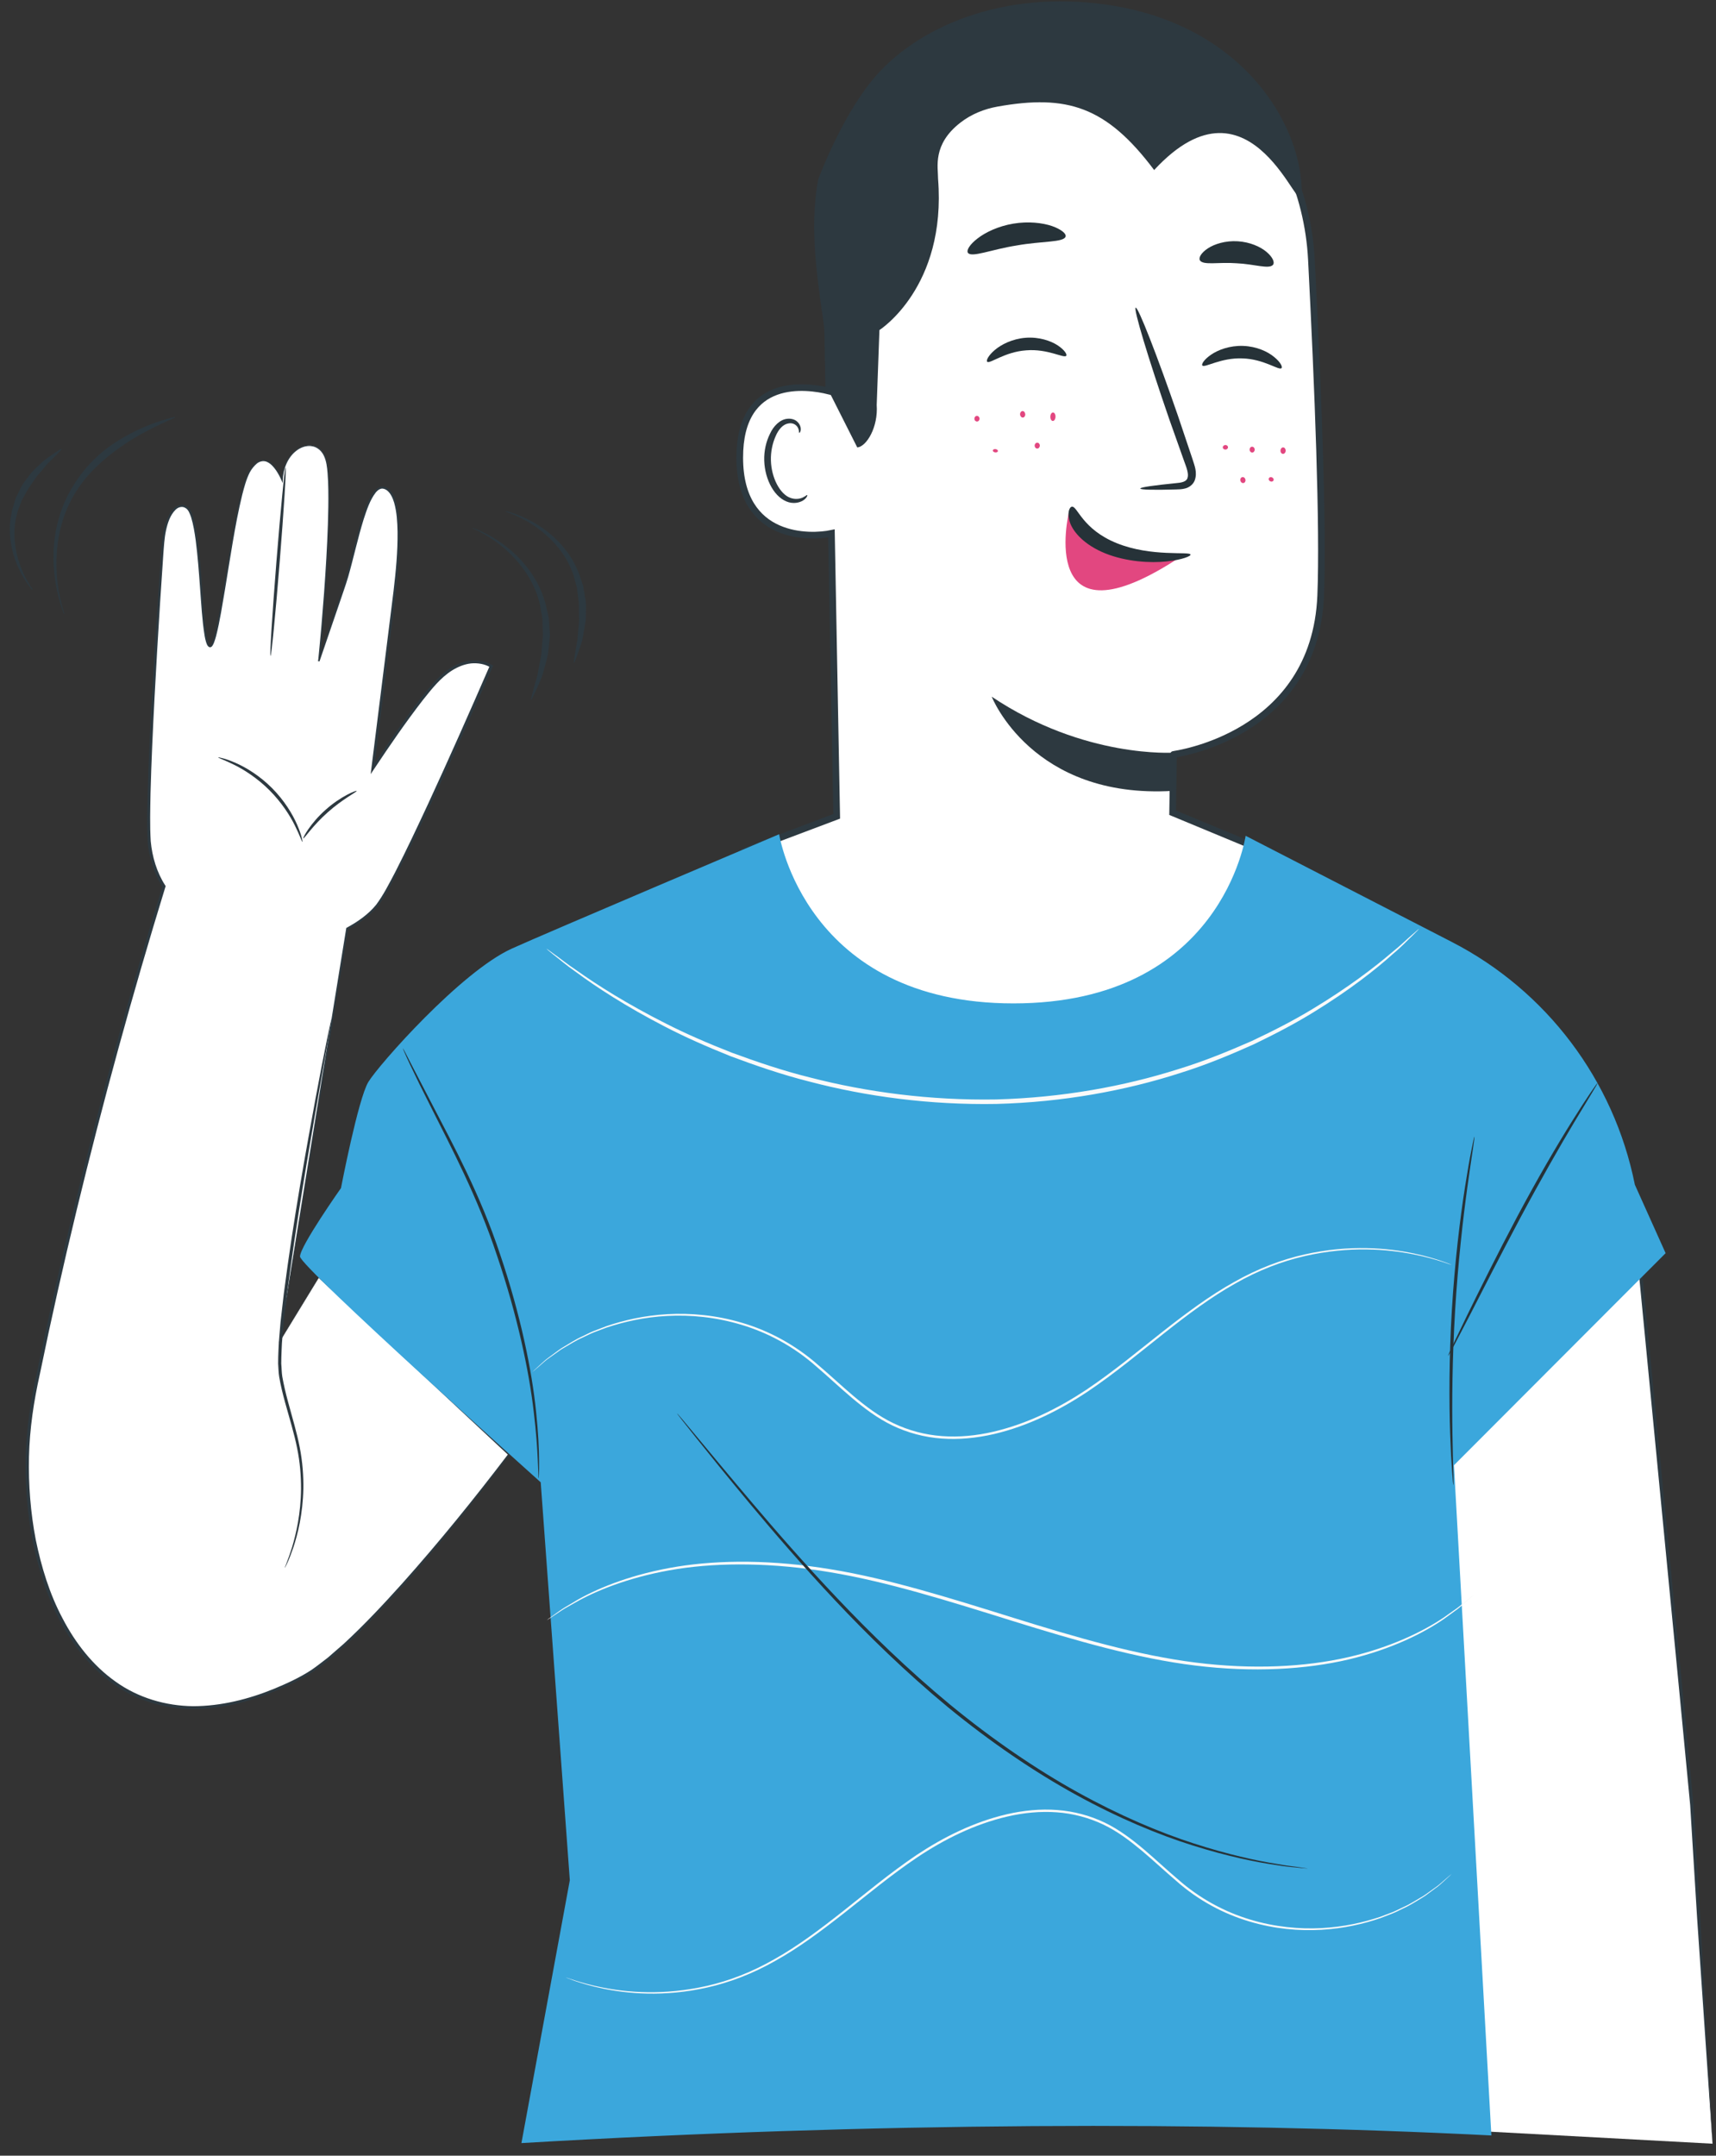 <svg width="129" height="162" viewBox="0 0 129 162" fill="none" xmlns="http://www.w3.org/2000/svg">
<rect x="0" y="0" width="129" height="162" fill="#333333" stroke="none"/>
<g clip-path="url(#clip0_1177_8176)">
<path d="M23.962 96.024L21.016 100.818L26.104 69.781C26.996 69.303 27.872 68.682 28.472 67.882C30.219 65.541 36.932 50.061 36.932 50.061C36.932 50.061 35.077 48.763 32.751 51.293C31.024 53.171 28.026 57.76 28.026 57.76C28.026 57.76 29.23 48.008 29.64 44.667C29.999 41.731 30.378 37.266 28.943 36.68C27.514 36.095 26.694 41.762 25.874 44.071C25.054 46.381 23.962 49.686 23.962 49.686C23.978 49.871 25.131 38.071 24.582 34.838C24.183 32.477 21.292 33.365 21.21 36.105C21.21 36.105 20.104 33.339 18.812 35.331C17.521 37.317 16.542 48.783 15.763 48.583C14.989 48.383 15.256 39.016 14.036 38.148C13.344 37.656 12.422 38.538 12.242 40.915C12.058 43.291 10.833 61.214 11.259 63.699C11.52 65.213 11.991 66.131 12.325 66.624C10.249 73.348 5.898 88.186 2.588 104.626C0.051 117.237 6.231 134.513 22.543 126.147C27.626 123.54 38.239 109.327 38.239 109.327L23.962 96.024Z" fill="white"/>
<path d="M23.962 96.034L21.036 100.828L20.975 100.926L20.995 100.813L26.027 69.771L26.033 69.735L26.063 69.719C26.888 69.273 27.678 68.724 28.272 68C28.831 67.25 29.261 66.393 29.702 65.557C30.568 63.868 31.372 62.149 32.177 60.424C33.771 56.975 35.313 53.5 36.825 50.015L36.866 50.154C36.451 49.897 35.913 49.81 35.41 49.856C34.903 49.913 34.416 50.113 33.981 50.385C33.099 50.944 32.443 51.791 31.782 52.617C30.486 54.291 29.282 56.046 28.108 57.812L27.867 58.176L27.918 57.745L29.03 48.86L29.584 44.421C29.758 42.942 29.902 41.454 29.886 39.971C29.871 39.231 29.83 38.482 29.63 37.774C29.522 37.43 29.374 37.076 29.102 36.86C28.964 36.758 28.8 36.691 28.646 36.727C28.492 36.763 28.354 36.881 28.241 37.019C27.801 37.594 27.57 38.323 27.339 39.021C27.119 39.729 26.929 40.453 26.745 41.177C26.56 41.9 26.381 42.624 26.176 43.343C25.966 44.061 25.7 44.759 25.469 45.468L24.019 49.702L24.024 49.676C23.803 49.651 23.962 49.671 23.911 49.666V49.661V49.656L23.916 49.635L23.921 49.594L23.932 49.517L23.947 49.358L23.978 49.04L24.039 48.398L24.157 47.115L24.362 44.544C24.485 42.829 24.593 41.115 24.649 39.396C24.675 38.539 24.695 37.676 24.68 36.819C24.675 36.388 24.659 35.962 24.623 35.536C24.587 35.11 24.541 34.679 24.367 34.294C24.203 33.909 23.865 33.596 23.45 33.534C23.04 33.462 22.609 33.616 22.282 33.873C21.605 34.391 21.287 35.264 21.257 36.101L21.252 36.306L21.169 36.116C21.052 35.844 20.913 35.582 20.744 35.336C20.575 35.095 20.375 34.864 20.119 34.735C19.863 34.597 19.555 34.648 19.325 34.823C19.104 35.007 18.915 35.243 18.776 35.5C18.51 36.029 18.356 36.614 18.207 37.194C18.064 37.774 17.941 38.364 17.823 38.949C17.367 41.305 17.039 43.687 16.614 46.053C16.506 46.643 16.393 47.233 16.24 47.818C16.199 47.962 16.158 48.111 16.101 48.255C16.076 48.327 16.045 48.398 16.004 48.47C15.963 48.532 15.927 48.634 15.778 48.645C15.65 48.614 15.609 48.522 15.568 48.455C15.538 48.383 15.507 48.306 15.486 48.234C15.44 48.085 15.409 47.936 15.384 47.788C15.189 46.592 15.133 45.391 15.04 44.195C14.953 42.999 14.866 41.798 14.713 40.612C14.631 40.022 14.538 39.426 14.364 38.862C14.267 38.595 14.164 38.287 13.928 38.169C13.693 38.025 13.401 38.107 13.201 38.303C12.796 38.703 12.601 39.298 12.478 39.868C12.355 40.448 12.325 41.043 12.278 41.644L12.038 45.237C11.884 47.634 11.745 50.031 11.617 52.427C11.494 54.824 11.377 57.226 11.315 59.623C11.294 60.819 11.259 62.025 11.33 63.211C11.438 64.381 11.787 65.562 12.422 66.542L12.453 66.588L12.437 66.64C9.967 74.672 7.738 82.782 5.76 90.953C4.771 95.038 3.843 99.139 2.998 103.256C2.537 105.309 2.229 107.377 2.178 109.477C2.132 111.571 2.296 113.67 2.69 115.723C3.111 117.766 3.726 119.793 4.71 121.636C5.668 123.478 6.985 125.172 8.686 126.373C10.377 127.59 12.453 128.2 14.528 128.221C16.614 128.216 18.674 127.702 20.606 126.912C21.569 126.512 22.527 126.075 23.399 125.506C23.829 125.213 24.234 124.885 24.654 124.566L25.838 123.535C27.38 122.113 28.815 120.578 30.219 119.018C33.017 115.887 35.662 112.618 38.203 109.276L38.209 109.343L23.962 96.034ZM23.962 96.008L38.28 109.276L38.311 109.307L38.285 109.343C35.749 112.695 33.12 115.98 30.327 119.126C28.928 120.691 27.493 122.236 25.951 123.668L24.762 124.71C24.341 125.028 23.932 125.362 23.496 125.66C22.609 126.245 21.646 126.681 20.677 127.092C18.735 127.897 16.65 128.426 14.528 128.442C12.412 128.431 10.28 127.81 8.548 126.573C6.805 125.352 5.458 123.632 4.484 121.759C3.485 119.891 2.87 117.843 2.445 115.779C2.045 113.706 1.886 111.586 1.932 109.477C1.983 107.367 2.296 105.263 2.757 103.215C3.608 99.093 4.535 94.992 5.524 90.907C7.513 82.736 9.742 74.621 12.217 66.583L12.232 66.681C11.889 66.168 11.648 65.603 11.464 65.023C11.289 64.438 11.136 63.853 11.105 63.237C11.033 62.025 11.074 60.824 11.1 59.623C11.166 57.221 11.289 54.819 11.418 52.422C11.551 50.025 11.699 47.628 11.858 45.231L12.109 41.639C12.155 41.043 12.186 40.432 12.319 39.837C12.381 39.539 12.468 39.247 12.586 38.965C12.704 38.682 12.857 38.405 13.093 38.19C13.309 37.964 13.713 37.846 14.011 38.036C14.323 38.21 14.415 38.544 14.518 38.821C14.697 39.406 14.789 40.001 14.871 40.602C15.025 41.798 15.107 42.999 15.194 44.195C15.287 45.391 15.343 46.597 15.527 47.772C15.553 47.916 15.584 48.065 15.625 48.203C15.655 48.332 15.732 48.506 15.794 48.522C15.804 48.532 15.861 48.475 15.891 48.414C15.927 48.352 15.953 48.285 15.978 48.219C16.03 48.08 16.076 47.941 16.112 47.798C16.265 47.223 16.378 46.633 16.491 46.042C16.921 43.681 17.254 41.3 17.715 38.944C17.833 38.354 17.956 37.769 18.105 37.184C18.259 36.604 18.413 36.019 18.684 35.469C18.833 35.202 19.027 34.961 19.263 34.761C19.509 34.571 19.878 34.51 20.16 34.669C20.442 34.812 20.647 35.053 20.821 35.3C20.995 35.551 21.139 35.818 21.257 36.101L21.169 36.116C21.2 35.254 21.528 34.361 22.235 33.822C22.579 33.56 23.03 33.396 23.47 33.473C23.916 33.539 24.28 33.878 24.449 34.279C24.628 34.679 24.675 35.12 24.71 35.546C24.746 35.977 24.762 36.408 24.772 36.834C24.787 37.697 24.772 38.554 24.746 39.416C24.695 41.136 24.593 42.85 24.47 44.569L24.27 47.141L24.157 48.424L24.096 49.066L24.06 49.373L24.044 49.533L24.034 49.615L24.029 49.656L24.024 49.676V49.692V49.697C23.973 49.692 24.137 49.717 23.911 49.692H23.906L23.911 49.671L25.351 45.432C25.582 44.723 25.848 44.025 26.053 43.312C26.258 42.599 26.432 41.87 26.617 41.146C26.801 40.422 26.986 39.699 27.206 38.985C27.442 38.277 27.657 37.548 28.128 36.927C28.252 36.783 28.405 36.634 28.615 36.583C28.831 36.532 29.041 36.624 29.194 36.742C29.512 36.994 29.666 37.373 29.779 37.733C29.989 38.467 30.03 39.221 30.05 39.971C30.071 41.469 29.927 42.963 29.758 44.446L29.215 48.891L28.128 57.776L27.944 57.709C29.118 55.933 30.317 54.178 31.613 52.494C32.274 51.668 32.935 50.8 33.863 50.205C34.319 49.913 34.842 49.702 35.39 49.64C35.938 49.589 36.507 49.676 36.999 49.979L37.076 50.025L37.035 50.113C35.508 53.593 33.955 57.062 32.351 60.511C31.547 62.231 30.732 63.95 29.855 65.639C29.41 66.481 28.984 67.333 28.4 68.103C27.785 68.852 26.976 69.401 26.135 69.853L26.176 69.801L21.036 100.828L20.995 100.813L23.962 96.008Z" fill="#2D3940"/>
<path d="M99.282 44.76C99.493 39.642 99.078 29.079 98.585 19.517C98.058 9.237 89.741 1.081 79.466 0.783L78.446 0.752C67.418 1.076 61.535 10.633 62.16 21.663L62.304 29.387C60.679 28.982 55.591 28.248 55.611 34.417C55.627 40.643 60.982 40.407 62.504 40.084L62.898 61.348L56.016 63.94L60.387 74.472L65.015 80.149L77.442 84.553L88.88 82.125L96.274 64.448L88.152 61.076L88.219 56.693C88.213 56.688 98.847 55.353 99.282 44.76Z" fill="white" stroke="#2D3940" stroke-width="0.5" stroke-miterlimit="10"/>
<path d="M88.26 56.56C88.26 56.56 81.526 57.032 74.552 52.356C74.552 52.356 77.591 60.075 88.173 59.434L88.26 56.56Z" fill="#2D3940"/>
<path d="M96.336 27.668C96.141 27.858 95.024 26.98 93.4 26.934C91.775 26.867 90.561 27.668 90.386 27.468C90.304 27.375 90.504 27.026 91.032 26.662C91.555 26.298 92.436 25.959 93.451 25.995C94.466 26.031 95.306 26.426 95.782 26.826C96.275 27.221 96.433 27.586 96.336 27.668Z" fill="#263238"/>
<path d="M80.153 26.739C79.984 26.949 78.769 26.195 77.15 26.328C75.53 26.436 74.403 27.37 74.213 27.186C74.121 27.103 74.28 26.734 74.772 26.313C75.254 25.897 76.094 25.461 77.104 25.384C78.113 25.307 78.995 25.615 79.512 25.954C80.035 26.303 80.235 26.642 80.153 26.739Z" fill="#263238"/>
<path d="M85.723 36.712C85.718 36.619 86.733 36.475 88.378 36.311C88.793 36.28 89.187 36.209 89.269 35.926C89.377 35.629 89.213 35.177 89.028 34.684C88.67 33.668 88.291 32.6 87.891 31.481C86.318 26.924 85.19 23.182 85.375 23.12C85.559 23.059 86.984 26.703 88.557 31.261C88.936 32.385 89.295 33.458 89.638 34.479C89.782 34.956 90.038 35.5 89.807 36.116C89.684 36.424 89.377 36.64 89.105 36.706C88.839 36.778 88.603 36.778 88.398 36.783C86.748 36.83 85.723 36.809 85.723 36.712Z" fill="#263238"/>
<path d="M80.107 17.777C79.968 18.229 78.339 18.106 76.443 18.445C74.541 18.742 73.035 19.384 72.763 18.999C72.64 18.814 72.886 18.383 73.486 17.921C74.08 17.459 75.038 16.997 76.176 16.807C77.314 16.617 78.369 16.746 79.082 16.987C79.794 17.238 80.168 17.567 80.107 17.777Z" fill="#263238"/>
<path d="M95.701 19.897C95.403 20.257 94.296 19.841 92.949 19.784C91.606 19.682 90.453 19.959 90.202 19.564C90.094 19.374 90.284 19.009 90.791 18.671C91.293 18.337 92.124 18.075 93.046 18.132C93.969 18.188 94.763 18.547 95.219 18.938C95.69 19.338 95.834 19.723 95.701 19.897Z" fill="#263238"/>
<path d="M60.685 37.204C60.654 37.179 60.557 37.292 60.347 37.389C60.142 37.487 59.783 37.553 59.404 37.41C58.64 37.133 57.989 35.916 57.953 34.607C57.933 33.945 58.071 33.319 58.302 32.795C58.522 32.262 58.866 31.892 59.25 31.825C59.634 31.738 59.906 31.964 59.993 32.169C60.09 32.369 60.044 32.518 60.085 32.529C60.106 32.544 60.239 32.405 60.183 32.108C60.152 31.964 60.065 31.795 59.896 31.656C59.721 31.512 59.465 31.445 59.199 31.471C58.64 31.512 58.138 32.026 57.882 32.6C57.595 33.175 57.426 33.883 57.451 34.623C57.502 36.085 58.251 37.451 59.301 37.748C59.809 37.882 60.234 37.723 60.454 37.553C60.675 37.379 60.711 37.215 60.685 37.204Z" fill="#2D3940"/>
<path d="M128.738 161.1L127.17 135.391L123.101 93.304L104.586 112.356C104.586 112.356 110.638 159.715 112.022 160.197" fill="white"/>
<path d="M128.738 161.101L127.58 144.132L127.058 135.643L126.248 127.179L122.973 93.319L123.194 93.396L104.679 112.448L104.715 112.341C105.75 120.353 106.821 128.36 107.953 136.361L109.691 148.356C109.988 150.353 110.3 152.349 110.639 154.341C110.808 155.337 110.987 156.332 111.182 157.318C111.279 157.811 111.382 158.308 111.505 158.796C111.566 159.042 111.628 159.284 111.699 159.525C111.787 159.756 111.833 160.028 112.022 160.197C111.833 160.028 111.781 159.761 111.689 159.53C111.612 159.289 111.546 159.048 111.484 158.801C111.356 158.314 111.248 157.821 111.141 157.323C110.931 156.338 110.736 155.342 110.552 154.351C110.183 152.365 109.844 150.373 109.516 148.377L108.563 142.392L107.697 136.392C106.565 128.39 105.489 120.383 104.458 112.371L104.448 112.31L104.489 112.264L123.004 93.211L123.199 93.011L123.224 93.288L126.499 127.153L127.309 135.622L127.821 144.112L128.738 161.101Z" fill="#2D3940"/>
<path d="M58.573 62.693C58.573 62.693 40.909 70.181 38.47 71.29C34.642 73.03 28.462 80.031 27.688 81.314C26.919 82.597 25.633 89.285 25.633 89.285C25.633 89.285 22.553 93.653 22.553 94.428C22.553 95.198 40.648 111.396 40.648 111.396L42.836 141.299L39.198 161.054C65.758 159.494 90.812 159.402 112.114 160.48L109.301 110.113L125.213 94.176L122.901 89.034C121.328 81.17 116.26 74.452 109.137 70.787L93.64 62.811C93.64 62.811 91.842 75.406 76.186 75.406C60.541 75.406 58.573 62.693 58.573 62.693Z" fill="#3BA7DC"/>
<path d="M30.291 78.794C30.302 78.789 30.358 78.897 30.466 79.097C30.584 79.323 30.732 79.615 30.922 79.985C31.337 80.78 31.911 81.884 32.613 83.239C34.038 85.985 36.108 89.768 37.599 94.279C39.126 98.77 39.987 103 40.3 106.089C40.464 107.634 40.52 108.892 40.525 109.759C40.535 110.195 40.52 110.529 40.515 110.76C40.51 110.991 40.499 111.109 40.494 111.109C40.484 111.109 40.474 110.991 40.469 110.76C40.459 110.509 40.448 110.175 40.428 109.764C40.392 108.897 40.31 107.65 40.125 106.11C39.772 103.035 38.885 98.832 37.363 94.361C35.877 89.875 33.843 86.088 32.459 83.321C31.757 81.94 31.204 80.811 30.835 80.026C30.65 79.636 30.512 79.328 30.42 79.118C30.327 78.912 30.286 78.799 30.291 78.794Z" fill="#263238"/>
<path d="M110.839 85.425C110.849 85.425 110.839 85.518 110.818 85.692C110.787 85.892 110.751 86.144 110.71 86.452C110.608 87.109 110.47 88.064 110.306 89.239C109.983 91.595 109.609 94.859 109.388 98.478C109.173 102.096 109.148 105.386 109.188 107.762C109.209 108.953 109.229 109.913 109.255 110.575C109.26 110.883 109.265 111.14 109.27 111.34C109.27 111.514 109.27 111.607 109.26 111.607C109.25 111.607 109.24 111.514 109.219 111.34C109.204 111.14 109.183 110.883 109.158 110.575C109.107 109.913 109.055 108.948 109.014 107.757C108.932 105.376 108.927 102.086 109.142 98.457C109.363 94.828 109.762 91.559 110.131 89.208C110.316 88.033 110.48 87.083 110.613 86.431C110.675 86.129 110.726 85.877 110.767 85.682C110.803 85.513 110.828 85.425 110.839 85.425Z" fill="#263238"/>
<path d="M120.098 81.386C120.103 81.391 120.067 81.463 119.991 81.602C119.898 81.761 119.78 81.956 119.642 82.187C119.319 82.726 118.879 83.449 118.346 84.332C117.259 86.149 115.809 88.68 114.287 91.528C112.77 94.377 111.448 96.984 110.479 98.868C110.003 99.781 109.613 100.531 109.321 101.09C109.193 101.331 109.086 101.526 108.993 101.691C108.916 101.824 108.87 101.896 108.865 101.891C108.855 101.886 108.886 101.809 108.947 101.665C109.024 101.496 109.116 101.295 109.234 101.044C109.506 100.474 109.875 99.715 110.321 98.786C111.253 96.886 112.55 94.264 114.067 91.41C115.589 88.556 117.064 86.031 118.192 84.24C118.756 83.341 119.222 82.623 119.555 82.135C119.709 81.909 119.837 81.725 119.944 81.576C120.037 81.448 120.088 81.381 120.098 81.386Z" fill="#263238"/>
<path d="M24.916 76.587C24.926 76.587 24.906 76.736 24.86 77.008C24.808 77.305 24.742 77.706 24.654 78.214C24.465 79.281 24.204 80.79 23.876 82.638C23.235 86.375 22.313 91.538 21.57 97.276C21.488 97.995 21.406 98.703 21.324 99.401C21.272 100.099 21.185 100.792 21.17 101.47C21.16 101.809 21.139 102.147 21.144 102.476C21.175 102.804 21.17 103.128 21.221 103.451C21.334 104.093 21.483 104.714 21.646 105.319C21.969 106.525 22.323 107.67 22.533 108.774C22.748 109.877 22.82 110.924 22.805 111.879C22.764 113.793 22.379 115.307 22.046 116.313C21.872 116.816 21.718 117.201 21.6 117.453C21.483 117.709 21.416 117.838 21.411 117.833C21.401 117.828 21.452 117.689 21.554 117.432C21.657 117.171 21.795 116.786 21.954 116.283C22.256 115.271 22.615 113.768 22.63 111.879C22.63 110.934 22.559 109.903 22.333 108.815C22.118 107.727 21.759 106.592 21.426 105.376C21.262 104.77 21.103 104.144 20.991 103.487C20.934 103.158 20.934 102.815 20.909 102.476C20.903 102.137 20.924 101.798 20.934 101.454C20.955 100.767 21.037 100.079 21.088 99.371C21.17 98.667 21.252 97.959 21.334 97.235C22.077 91.487 23.03 86.329 23.712 82.597C24.06 80.734 24.352 79.225 24.567 78.183C24.675 77.68 24.757 77.28 24.819 76.987C24.849 76.864 24.87 76.761 24.89 76.679C24.901 76.618 24.911 76.582 24.916 76.587Z" fill="#2D3940"/>
<path d="M22.738 63.267C22.697 63.283 22.538 62.78 22.164 62.031C21.795 61.281 21.165 60.301 20.268 59.398C19.366 58.494 18.387 57.868 17.639 57.493C16.891 57.119 16.394 56.959 16.404 56.918C16.409 56.903 16.537 56.929 16.768 56.99C16.998 57.047 17.326 57.165 17.716 57.334C18.495 57.673 19.52 58.294 20.447 59.223C21.37 60.152 21.99 61.178 22.328 61.959C22.497 62.349 22.615 62.677 22.671 62.908C22.728 63.134 22.753 63.262 22.738 63.267Z" fill="#2D3940"/>
<path d="M26.812 59.439C26.848 59.505 25.751 60.049 24.644 61.04C23.527 62.02 22.861 63.047 22.799 63.006C22.743 62.98 23.332 61.866 24.48 60.855C25.623 59.829 26.796 59.377 26.812 59.439Z" fill="#2D3940"/>
<path d="M21.472 35.136C21.539 35.141 21.339 38.318 21.026 42.224C20.714 46.135 20.401 49.302 20.335 49.297C20.268 49.291 20.468 46.12 20.78 42.209C21.093 38.292 21.406 35.126 21.472 35.136Z" fill="#2D3940"/>
<path d="M62.053 25.271C61.51 21.345 60.782 17.305 61.515 13.461C61.515 13.461 63.165 8.98 65.553 6.044C68.74 2.133 75.264 -0.813 83.258 0.362C93.625 1.882 97.955 9.611 97.858 14.605C97.812 16.89 94.189 4.751 86.763 12.778C83.171 7.995 80.214 7.081 74.992 8.01C73.983 8.19 73.019 8.58 72.204 9.211C70.078 10.859 70.524 12.568 70.519 13.445C71.164 21.596 66.111 24.804 66.111 24.804L65.906 30.429C66.024 32.092 65.153 33.555 64.446 33.627L62.304 29.382C62.304 29.382 62.33 27.299 62.053 25.271Z" fill="#2D3940"/>
<path d="M73.455 31.677C73.348 31.682 73.255 31.595 73.25 31.477C73.245 31.358 73.322 31.261 73.43 31.251C73.537 31.246 73.629 31.333 73.635 31.451C73.645 31.569 73.563 31.672 73.455 31.677Z" fill="#E24780"/>
<path d="M76.894 31.379C76.786 31.384 76.694 31.281 76.683 31.148C76.673 31.015 76.755 30.902 76.863 30.891C76.971 30.886 77.063 30.989 77.073 31.122C77.083 31.256 77.001 31.374 76.894 31.379Z" fill="#E24780"/>
<path d="M79.148 31.636C79.041 31.636 78.954 31.492 78.959 31.317C78.959 31.143 79.051 30.999 79.159 30.999C79.266 30.999 79.353 31.143 79.348 31.317C79.343 31.492 79.256 31.636 79.148 31.636Z" fill="#E24780"/>
<path d="M74.808 33.996C74.7 33.981 74.624 33.914 74.634 33.848C74.644 33.781 74.736 33.735 74.844 33.75C74.951 33.765 75.028 33.832 75.018 33.899C75.008 33.971 74.91 34.012 74.808 33.996Z" fill="#E24780"/>
<path d="M77.965 33.709C77.857 33.704 77.775 33.601 77.781 33.478C77.786 33.355 77.878 33.263 77.986 33.268C78.093 33.273 78.175 33.376 78.17 33.499C78.16 33.622 78.073 33.714 77.965 33.709Z" fill="#E24780"/>
<path d="M94.143 34.007C94.035 34.012 93.943 33.919 93.938 33.801C93.933 33.678 94.01 33.576 94.117 33.571C94.225 33.565 94.317 33.658 94.322 33.776C94.332 33.894 94.25 34.002 94.143 34.007Z" fill="#E24780"/>
<path d="M96.444 34.109C96.336 34.104 96.254 33.991 96.26 33.858C96.265 33.724 96.357 33.617 96.465 33.622C96.572 33.627 96.654 33.74 96.649 33.873C96.644 34.012 96.552 34.114 96.444 34.109Z" fill="#E24780"/>
<path d="M92.129 33.786C92.021 33.791 91.929 33.719 91.924 33.627C91.919 33.535 92.001 33.452 92.109 33.442C92.216 33.437 92.308 33.509 92.314 33.601C92.319 33.699 92.237 33.781 92.129 33.786Z" fill="#E24780"/>
<path d="M93.497 36.296C93.394 36.327 93.282 36.255 93.251 36.132C93.215 36.014 93.272 35.89 93.374 35.86C93.477 35.829 93.589 35.901 93.62 36.024C93.656 36.142 93.6 36.265 93.497 36.296Z" fill="#E24780"/>
<path d="M95.496 36.173C95.398 36.132 95.347 36.029 95.383 35.947C95.419 35.865 95.526 35.829 95.624 35.875C95.721 35.916 95.772 36.019 95.737 36.101C95.701 36.183 95.593 36.219 95.496 36.173Z" fill="#E24780"/>
<path d="M109.132 95.054C109.132 95.054 109.065 95.039 108.942 94.998C108.809 94.957 108.63 94.895 108.389 94.813C107.902 94.659 107.179 94.443 106.226 94.258C104.335 93.884 101.471 93.617 98.078 94.397C96.392 94.782 94.599 95.46 92.831 96.476C91.053 97.472 89.3 98.78 87.496 100.207C85.692 101.629 83.842 103.184 81.757 104.585C79.671 105.971 77.314 107.162 74.71 107.773C73.409 108.07 72.082 108.204 70.785 108.106C69.484 108.014 68.223 107.67 67.085 107.126C65.948 106.577 64.953 105.817 64.031 105.042C63.109 104.262 62.253 103.451 61.382 102.707C59.665 101.182 57.707 100.151 55.76 99.566C53.813 98.975 51.896 98.801 50.169 98.893C48.437 98.981 46.9 99.335 45.593 99.771C45.27 99.894 44.958 100.007 44.66 100.12C44.363 100.238 44.092 100.382 43.825 100.505C43.282 100.741 42.831 101.039 42.411 101.28C42.196 101.398 42.011 101.531 41.837 101.66C41.663 101.783 41.499 101.901 41.345 102.009C41.032 102.214 40.807 102.435 40.612 102.604C40.422 102.768 40.274 102.892 40.171 102.984C40.069 103.066 40.018 103.107 40.018 103.107C40.018 103.107 40.064 103.056 40.161 102.969C40.264 102.876 40.407 102.743 40.592 102.573C40.781 102.404 41.007 102.178 41.319 101.963C41.468 101.85 41.632 101.732 41.806 101.603C41.98 101.475 42.165 101.336 42.375 101.218C42.795 100.972 43.246 100.664 43.789 100.423C44.056 100.3 44.327 100.146 44.63 100.028C44.932 99.909 45.245 99.791 45.567 99.668C46.874 99.222 48.427 98.857 50.169 98.76C51.906 98.662 53.843 98.827 55.811 99.417C57.779 99.997 59.767 101.049 61.505 102.579C62.386 103.323 63.242 104.134 64.159 104.909C65.076 105.679 66.055 106.428 67.177 106.962C68.295 107.496 69.53 107.829 70.811 107.922C72.087 108.019 73.399 107.891 74.68 107.593C77.252 106.993 79.594 105.812 81.67 104.437C83.74 103.046 85.595 101.496 87.404 100.074C89.213 98.652 90.976 97.343 92.769 96.347C94.553 95.331 96.362 94.654 98.063 94.274C101.481 93.504 104.361 93.797 106.252 94.192C107.205 94.387 107.928 94.618 108.414 94.782C108.65 94.869 108.829 94.936 108.963 94.982C109.07 95.028 109.132 95.054 109.132 95.054Z" fill="#FAFAFA"/>
<path d="M42.513 148.603C42.513 148.603 42.575 148.618 42.698 148.659C42.826 148.7 43 148.762 43.231 148.834C43.702 148.982 44.399 149.188 45.316 149.367C47.136 149.727 49.903 149.983 53.167 149.234C54.797 148.864 56.519 148.207 58.225 147.227C59.942 146.267 61.628 145.005 63.365 143.634C65.102 142.264 66.891 140.765 68.894 139.41C70.903 138.076 73.178 136.926 75.689 136.341C76.94 136.053 78.221 135.925 79.476 136.023C80.727 136.115 81.946 136.443 83.043 136.967C84.14 137.496 85.098 138.23 85.984 138.974C86.871 139.728 87.696 140.508 88.541 141.222C90.197 142.69 92.088 143.686 93.963 144.25C95.839 144.82 97.689 144.984 99.349 144.897C101.015 144.81 102.501 144.471 103.756 144.05C104.069 143.932 104.366 143.819 104.653 143.711C104.94 143.598 105.201 143.455 105.458 143.337C105.98 143.111 106.416 142.818 106.821 142.587C107.026 142.474 107.205 142.346 107.374 142.223C107.543 142.1 107.702 141.987 107.846 141.884C108.148 141.684 108.368 141.473 108.553 141.314C108.737 141.155 108.876 141.037 108.978 140.95C109.075 140.868 109.127 140.832 109.127 140.832C109.127 140.832 109.081 140.878 108.988 140.965C108.891 141.058 108.753 141.181 108.573 141.345C108.389 141.509 108.174 141.725 107.871 141.93C107.728 142.038 107.569 142.156 107.4 142.279C107.236 142.408 107.056 142.536 106.851 142.654C106.447 142.89 106.011 143.188 105.488 143.419C105.227 143.542 104.966 143.686 104.679 143.798C104.386 143.911 104.089 144.024 103.777 144.147C102.516 144.579 101.02 144.928 99.339 145.025C97.663 145.123 95.798 144.964 93.902 144.394C92.006 143.834 90.084 142.823 88.418 141.345C87.573 140.626 86.743 139.846 85.861 139.102C84.975 138.363 84.032 137.639 82.951 137.121C81.874 136.608 80.68 136.284 79.451 136.197C78.221 136.105 76.955 136.228 75.72 136.515C73.24 137.095 70.985 138.23 68.986 139.559C66.988 140.899 65.204 142.397 63.462 143.763C61.72 145.133 60.019 146.396 58.291 147.355C56.575 148.336 54.827 148.988 53.188 149.357C49.892 150.101 47.115 149.819 45.291 149.434C44.373 149.244 43.676 149.023 43.205 148.864C42.98 148.782 42.805 148.715 42.677 148.669C42.575 148.628 42.513 148.603 42.513 148.603Z" fill="#FAFAFA"/>
<path d="M106.657 69.817C106.662 69.822 106.621 69.868 106.544 69.95C106.447 70.048 106.329 70.166 106.18 70.315C105.847 70.623 105.396 71.121 104.73 71.675C103.449 72.835 101.461 74.4 98.786 76.043C97.453 76.869 95.921 77.68 94.24 78.486C92.534 79.251 90.689 80.026 88.66 80.657C84.622 81.956 79.933 82.828 74.926 82.962C69.909 83.054 65.092 82.397 60.849 81.283C58.722 80.744 56.744 80.056 54.92 79.374C53.106 78.65 51.446 77.911 49.975 77.146C47.033 75.627 44.789 74.154 43.318 73.061C42.56 72.537 42.027 72.065 41.642 71.772C41.468 71.629 41.33 71.516 41.217 71.423C41.125 71.341 41.079 71.3 41.079 71.295C41.084 71.29 41.135 71.326 41.237 71.398C41.355 71.485 41.504 71.588 41.683 71.721C42.083 71.998 42.626 72.45 43.395 72.958C44.891 74.02 47.141 75.453 50.087 76.936C51.558 77.685 53.214 78.404 55.022 79.112C56.842 79.779 58.804 80.457 60.921 80.98C65.138 82.068 69.919 82.71 74.895 82.623C79.866 82.489 84.519 81.632 88.537 80.359C90.556 79.743 92.395 78.979 94.097 78.234C95.772 77.449 97.305 76.653 98.642 75.843C101.322 74.231 103.321 72.701 104.633 71.577C105.309 71.038 105.781 70.561 106.129 70.269C106.288 70.13 106.416 70.017 106.519 69.93C106.601 69.848 106.652 69.812 106.657 69.817Z" fill="#FAFAFA"/>
<path d="M110.792 119.86C110.798 119.865 110.751 119.906 110.659 119.988C110.557 120.081 110.418 120.199 110.244 120.353C110.06 120.507 109.839 120.717 109.557 120.933C109.27 121.143 108.937 121.385 108.563 121.657C107.046 122.709 104.617 123.941 101.399 124.705C98.181 125.465 94.194 125.701 89.859 125.167C85.513 124.639 80.881 123.299 76.084 121.805C71.288 120.307 66.706 118.87 62.412 118.156C58.123 117.432 54.167 117.407 50.918 117.91C47.669 118.418 45.153 119.398 43.538 120.271C43.139 120.497 42.785 120.697 42.472 120.871C42.17 121.051 41.924 121.231 41.724 121.359C41.53 121.487 41.376 121.585 41.263 121.662C41.161 121.728 41.104 121.759 41.099 121.759C41.099 121.754 41.145 121.718 41.248 121.641C41.361 121.564 41.509 121.456 41.699 121.318C41.898 121.179 42.139 120.994 42.437 120.81C42.744 120.63 43.098 120.42 43.492 120.183C45.101 119.28 47.617 118.269 50.887 117.735C54.151 117.207 58.133 117.217 62.443 117.93C66.763 118.633 71.354 120.071 76.151 121.569C80.947 123.063 85.559 124.403 89.879 124.941C94.189 125.485 98.155 125.27 101.353 124.536C104.561 123.797 106.98 122.596 108.507 121.574C108.881 121.313 109.214 121.077 109.506 120.871C109.793 120.661 110.014 120.461 110.203 120.312C110.383 120.163 110.526 120.05 110.634 119.963C110.736 119.891 110.787 119.855 110.792 119.86Z" fill="#FAFAFA"/>
<path d="M98.294 140.416C98.294 140.421 98.242 140.416 98.14 140.411C98.022 140.401 97.873 140.386 97.689 140.37C97.294 140.319 96.7 140.293 95.952 140.16C94.445 139.949 92.278 139.508 89.679 138.692C87.081 137.881 84.073 136.628 80.916 134.894C77.76 133.164 74.47 130.926 71.257 128.293C68.054 125.64 65.22 122.868 62.755 120.245C60.29 117.622 58.179 115.164 56.431 113.075C54.689 110.986 53.306 109.272 52.358 108.086C51.891 107.501 51.527 107.039 51.271 106.716C51.153 106.567 51.066 106.449 50.994 106.356C50.933 106.274 50.902 106.233 50.907 106.228C50.912 106.223 50.948 106.264 51.015 106.341C51.092 106.428 51.189 106.541 51.312 106.685C51.579 107.003 51.958 107.455 52.434 108.03C53.408 109.2 54.812 110.894 56.57 112.967C58.328 115.041 60.454 117.484 62.924 120.091C65.394 122.699 68.228 125.46 71.421 128.103C74.624 130.731 77.893 132.964 81.029 134.699C84.165 136.433 87.153 137.701 89.736 138.533C92.319 139.369 94.471 139.836 95.967 140.072C96.71 140.216 97.299 140.262 97.694 140.329C97.884 140.355 98.027 140.38 98.145 140.396C98.242 140.401 98.299 140.411 98.294 140.416Z" fill="#263238"/>
<path d="M80.343 38.554C80.343 38.554 77.862 49.03 88.752 41.844C88.752 41.844 83.545 43.322 80.343 38.554Z" fill="#E24780"/>
<path d="M80.588 38.077C80.993 38.026 81.362 39.781 83.96 40.823C86.553 41.87 89.423 41.423 89.495 41.67C89.556 41.777 88.915 42.065 87.691 42.193C86.492 42.322 84.677 42.224 83.089 41.587C81.505 40.946 80.68 39.981 80.434 39.268C80.188 38.544 80.399 38.087 80.588 38.077Z" fill="#263238"/>
<path d="M4.797 46.13C4.228 44.626 3.972 43.009 4.028 41.392C4.1 39.781 4.53 38.159 5.361 36.747C6.17 35.331 7.333 34.104 8.702 33.227C10.07 32.349 11.576 31.702 13.139 31.332L13.155 31.379C11.694 32.025 10.265 32.724 8.989 33.647C7.713 34.545 6.539 35.623 5.709 36.958C4.869 38.282 4.402 39.832 4.279 41.408C4.151 42.984 4.341 44.6 4.838 46.109L4.797 46.13Z" fill="#2D3940"/>
<path d="M35.559 39.668C36.764 40.13 37.876 40.833 38.819 41.731C39.746 42.64 40.505 43.759 40.899 45.021C41.027 45.329 41.063 45.658 41.15 45.976C41.186 46.135 41.232 46.299 41.253 46.458L41.288 46.951C41.299 47.28 41.36 47.613 41.324 47.942L41.222 48.922C41.196 49.251 41.094 49.564 41.012 49.882C40.925 50.195 40.848 50.513 40.75 50.826C40.505 51.432 40.233 52.022 39.951 52.597L39.905 52.577C40.053 51.945 40.238 51.334 40.407 50.724C40.453 50.41 40.52 50.097 40.581 49.789C40.638 49.481 40.72 49.174 40.72 48.855L40.797 47.921C40.832 47.608 40.786 47.3 40.786 46.987L40.776 46.52C40.766 46.366 40.725 46.212 40.699 46.058C40.633 45.755 40.617 45.437 40.51 45.139C40.187 43.928 39.5 42.825 38.639 41.906C37.773 40.982 36.712 40.233 35.544 39.709L35.559 39.668Z" fill="#2D3940"/>
<path d="M38.06 38.411C39.198 38.724 40.274 39.263 41.212 39.997C42.134 40.741 42.934 41.696 43.4 42.814C43.544 43.081 43.605 43.379 43.713 43.666C43.759 43.81 43.815 43.954 43.851 44.098L43.928 44.544C43.964 44.842 44.051 45.139 44.051 45.442L44.041 46.346C44.046 46.648 43.974 46.941 43.928 47.239C43.877 47.531 43.831 47.829 43.769 48.122C43.595 48.691 43.395 49.256 43.18 49.8L43.128 49.785C43.205 49.194 43.318 48.625 43.415 48.05C43.431 47.757 43.462 47.47 43.487 47.182C43.508 46.895 43.559 46.607 43.528 46.325L43.518 45.468C43.523 45.181 43.456 44.903 43.426 44.621L43.374 44.195C43.349 44.056 43.303 43.923 43.267 43.785C43.18 43.513 43.139 43.225 43.016 42.968C42.621 41.896 41.904 40.951 41.038 40.192C40.172 39.427 39.142 38.831 38.035 38.457L38.06 38.411Z" fill="#2D3940"/>
<path d="M2.414 44.334C1.773 43.538 1.281 42.614 0.994 41.618C0.723 40.623 0.641 39.545 0.876 38.518C0.912 38.257 1.02 38.015 1.086 37.759C1.127 37.635 1.158 37.502 1.209 37.384L1.379 37.03C1.502 36.799 1.594 36.547 1.753 36.332L2.219 35.7C2.537 35.285 2.947 34.956 3.321 34.597C3.736 34.289 4.166 33.996 4.602 33.73L4.633 33.771C4.289 34.156 3.92 34.499 3.567 34.853C3.413 35.054 3.244 35.239 3.085 35.428C2.926 35.618 2.747 35.793 2.624 36.008C2.337 36.414 2.05 36.809 1.835 37.251L1.655 37.569C1.599 37.676 1.568 37.794 1.522 37.907C1.445 38.138 1.327 38.359 1.281 38.605C1.015 39.555 1.03 40.576 1.245 41.552C1.461 42.527 1.876 43.471 2.455 44.298L2.414 44.334Z" fill="#2D3940"/>
</g>
<defs>
<clipPath id="clip0_1177_8176">
<rect width="128" height="161" fill="white" transform="translate(0.738 0.101)"/>
</clipPath>
</defs>
</svg>
